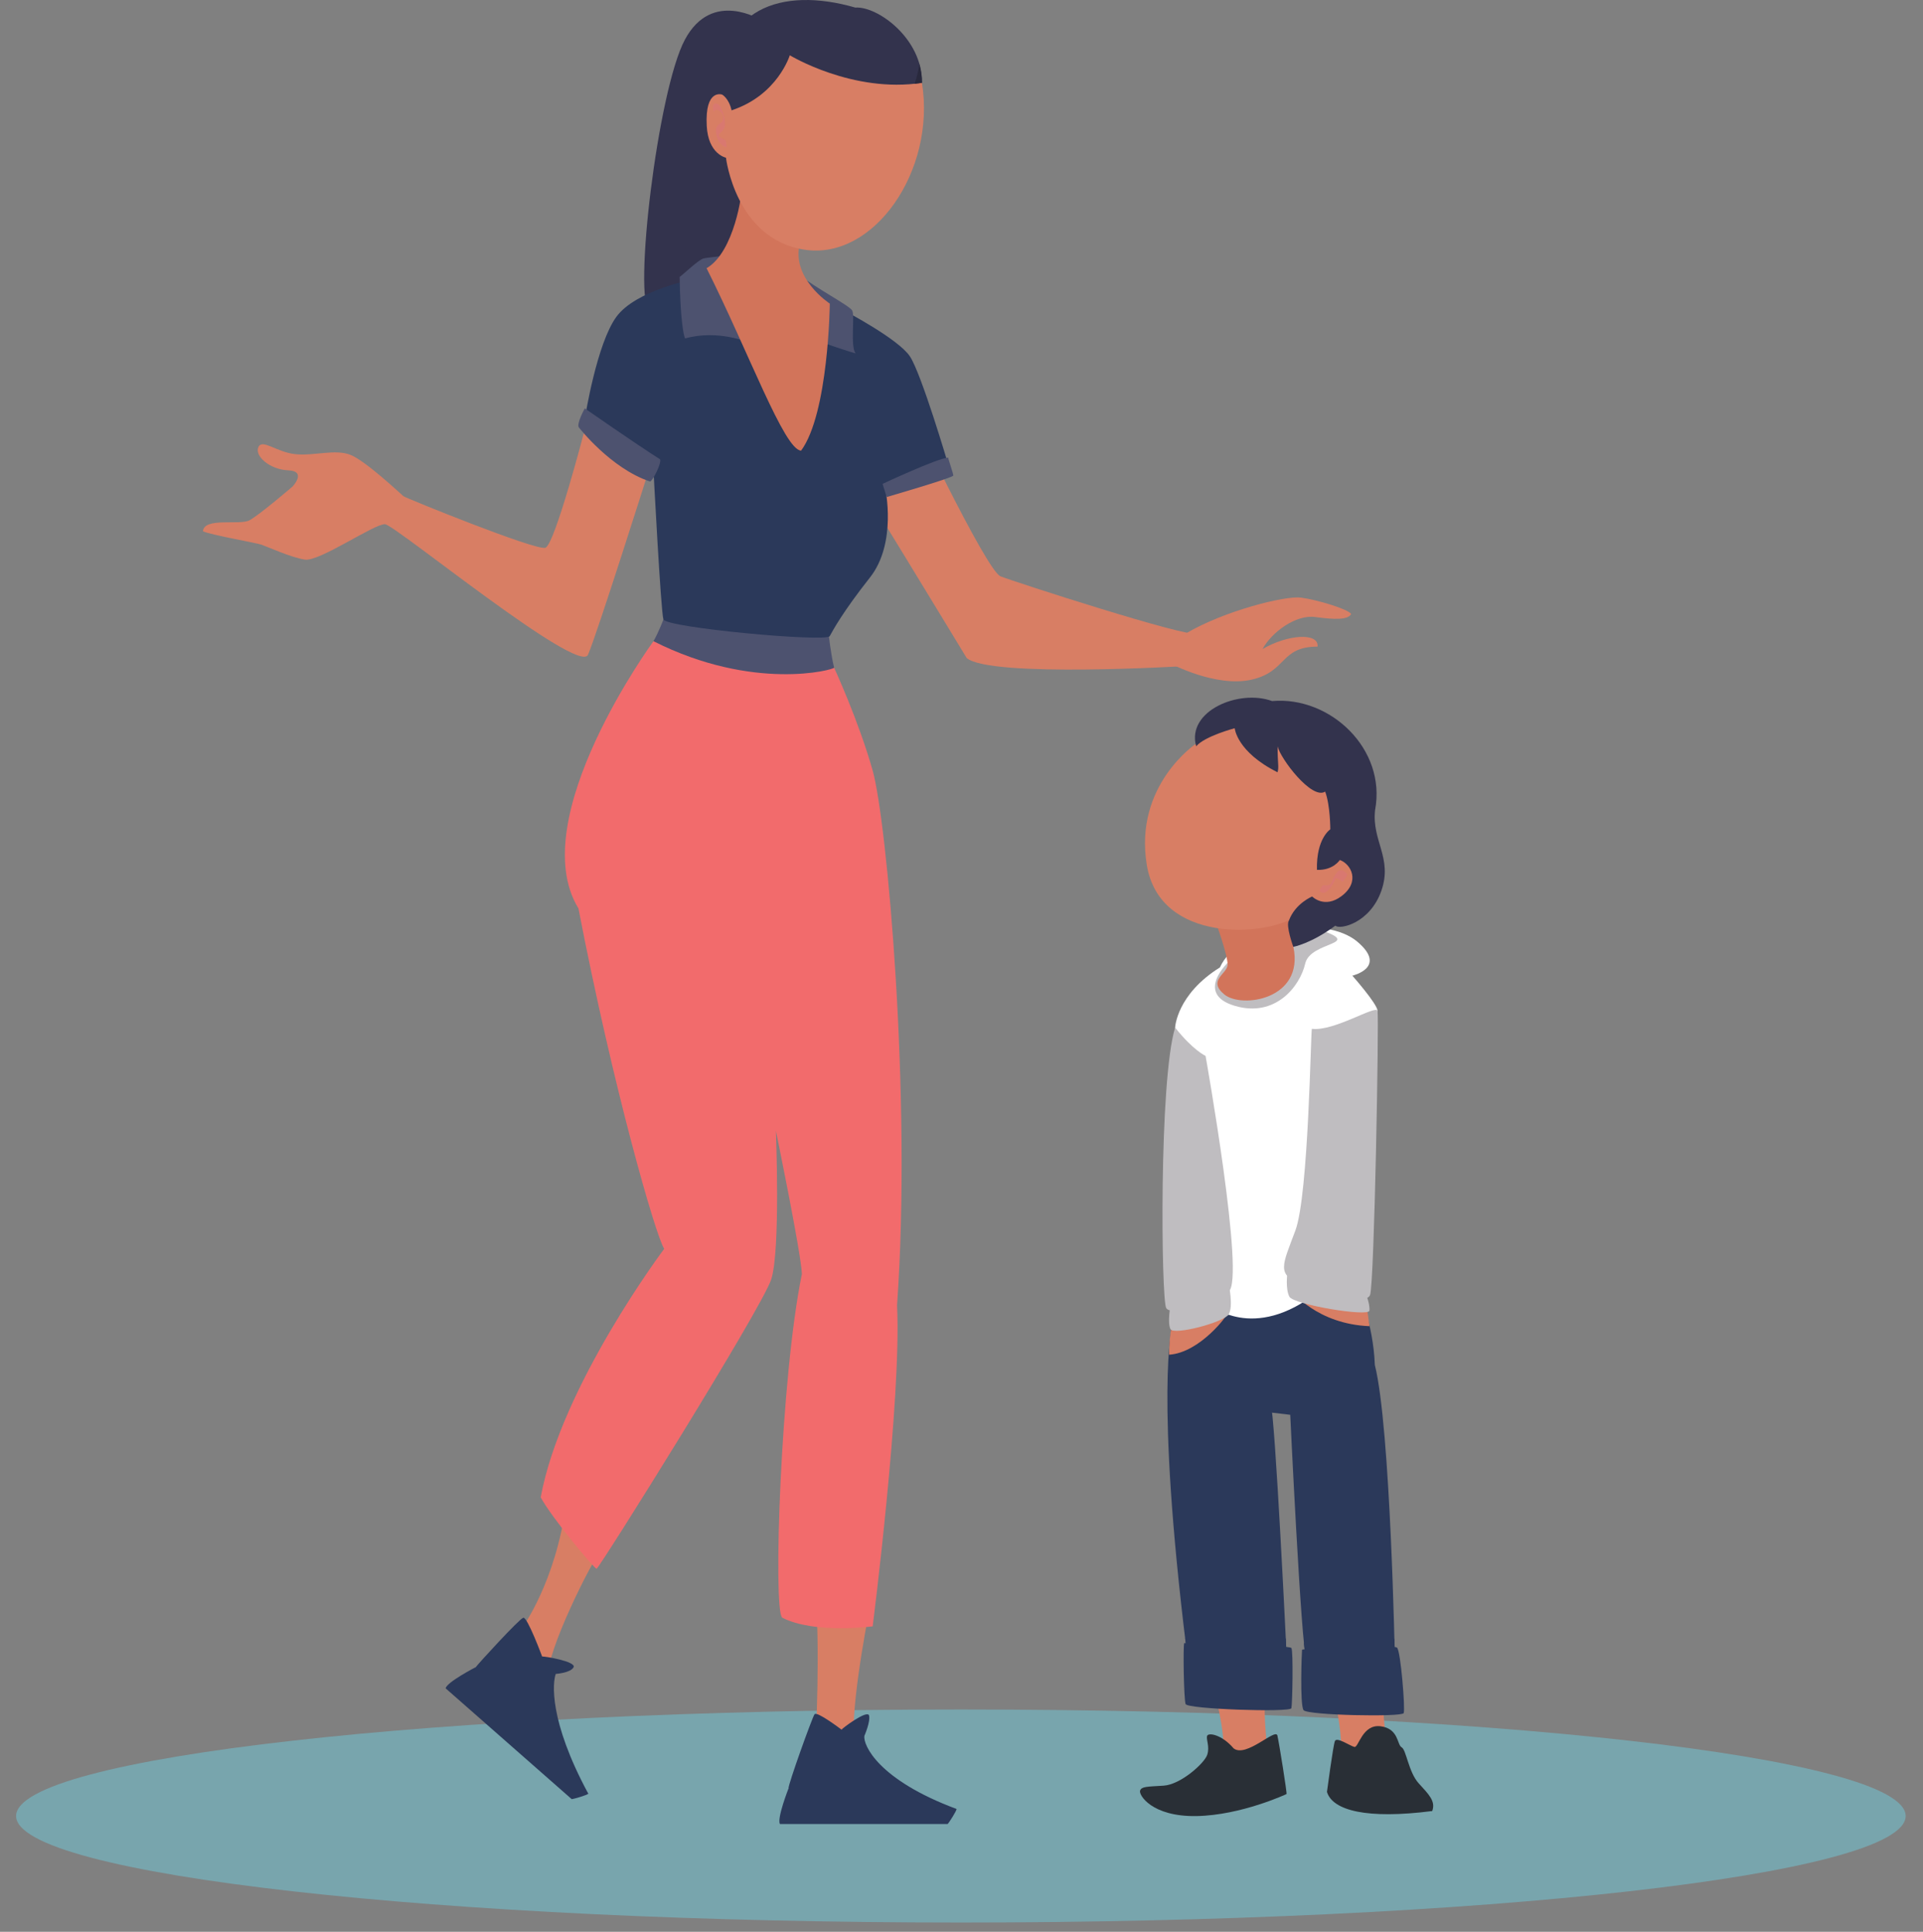 <svg width="213" height="214" viewBox="0 0 213 214" fill="none" xmlns="http://www.w3.org/2000/svg">
<rect x="0" y="0" width="213" height="214" fill="#808080" stroke="none"/>
<g opacity="0.68">
<mask id="mask0_13450_14019" style="mask-type:luminance" maskUnits="userSpaceOnUse" x="0" y="188" width="213" height="26">
<path d="M212.091 188.372H0.781V213.972H212.091V188.372Z" fill="white"/>
</mask>
<g mask="url(#mask0_13450_14019)">
<path d="M106.431 212.972C164.231 212.972 211.081 207.692 211.081 201.172C211.081 194.652 164.221 189.372 106.431 189.372C48.641 189.372 1.781 194.652 1.781 201.172C1.781 207.692 48.641 212.972 106.431 212.972Z" fill="#74B6C2"/>
</g>
</g>
<path d="M134.641 187.831C134.641 187.831 135.991 193.291 135.331 194.311C137.491 196.281 140.651 196.211 140.651 196.211C140.651 196.211 139.781 189.741 140.191 187.821C139.511 186.511 134.641 187.821 134.641 187.821" fill="#D87E64"/>
<path d="M147.57 187.072C147.57 187.142 149.2 193.312 148.25 195.352C150.41 197.542 153.89 196.392 153.85 196.212C153.81 196.032 152.97 187.522 153.04 186.762C151.36 186.372 147.58 187.072 147.58 187.072" fill="#D87E64"/>
<path d="M129.821 146.912C129.821 146.912 127.921 154.342 131.411 182.652C132.801 183.692 142.531 183.782 142.531 183.782C142.531 183.782 141.251 156.822 140.731 155.382C141.691 155.822 142.871 155.862 142.871 155.862C142.871 155.862 144.131 182.782 144.701 183.782C152.711 184.352 154.501 183.782 154.501 183.782C154.501 183.782 154.021 158.082 152.281 151.202C152.111 146.542 150.411 142.842 150.411 142.842L129.831 146.912H129.821Z" fill="#2B395A"/>
<path d="M134.461 144.791C134.461 144.881 139.901 149.021 147.421 141.831C146.491 140.391 146.661 138.691 146.661 138.691L135.251 141.061L134.471 144.791H134.461Z" fill="white"/>
<path d="M130.162 113.832C130.162 113.832 130.312 110.172 135.122 107.172C137.252 102.442 146.872 101.412 150.312 104.292C153.752 107.172 149.792 108.082 149.792 108.082C149.792 108.082 152.552 111.202 152.582 111.972C152.612 112.742 146.912 140.312 146.912 140.312C146.912 140.312 138.962 145.232 134.582 143.082C130.202 140.922 130.172 113.832 130.172 113.832" fill="white"/>
<path d="M136.181 106.482C136.091 106.512 132.261 110.082 136.761 111.422C141.261 112.762 143.991 109.272 144.571 106.742C145.151 104.222 151.151 104.702 146.171 102.982C141.201 101.262 136.171 106.482 136.171 106.482" fill="#BFBDC0"/>
<path d="M134.582 101.922C134.582 101.922 136.032 105.872 135.972 106.892C135.912 107.912 133.712 108.602 135.622 110.172C137.542 111.742 144.482 110.722 143.262 104.902C143.812 102.362 143.582 99.572 143.582 99.572L134.582 101.922Z" fill="#D2745A"/>
<path d="M132.482 82.382C132.482 82.382 125.582 86.972 127.022 95.802C128.462 104.632 140.392 103.682 143.442 101.542C147.322 102.972 152.112 100.152 150.892 93.052C149.672 85.952 138.772 71.622 132.482 82.382Z" fill="#D87E64"/>
<path d="M148.401 95.272C148.401 95.272 147.671 96.432 145.871 96.362C145.781 92.872 147.351 91.872 147.351 91.872C147.351 91.872 147.351 89.212 146.781 87.692C145.301 88.652 141.821 84.032 141.511 82.682C141.511 84.682 141.681 84.862 141.511 85.552C136.981 83.292 136.761 80.672 136.761 80.672C136.761 80.672 133.451 81.542 132.491 82.672C131.401 78.752 137.241 76.312 140.901 77.662C147.351 77.092 153.581 82.982 152.311 89.732C151.921 93.132 154.271 95.042 153.011 98.662C151.751 102.282 148.391 103.022 147.911 102.542C145.211 104.542 143.251 104.892 143.251 104.892C143.251 104.892 142.391 102.522 142.761 101.992C143.461 100.072 145.341 99.312 145.341 99.312C145.341 99.312 146.691 100.702 148.591 99.272C150.711 97.672 149.651 95.702 148.391 95.262" fill="#33334D"/>
<path d="M149.221 96.831C149.061 96.631 148.731 96.371 148.451 96.411C148.191 96.441 148.011 96.741 147.871 96.941C147.701 97.191 147.601 97.451 147.491 97.731C147.341 98.121 146.951 98.101 146.571 98.061C146.471 98.061 146.111 98.621 146.171 98.691C146.661 99.301 147.321 98.461 147.571 98.051C147.721 97.821 147.861 97.561 147.951 97.291C148.021 97.291 148.091 97.291 148.161 97.341C148.351 97.401 148.521 97.561 148.691 97.661C148.781 97.711 149.291 96.941 149.211 96.831" fill="#D97870"/>
<path d="M135.992 145.392C136.092 145.602 132.922 149.852 129.492 150.072C129.522 147.612 129.832 146.912 129.832 146.912L135.992 145.392Z" fill="#D87E64"/>
<path d="M143.15 143.082C143.15 143.082 145.88 146.672 151.69 146.912C151.43 144.712 151.27 144.472 151.27 144.472L143.15 143.082Z" fill="#D87E64"/>
<path d="M142.591 141.072C142.591 141.072 142.361 142.782 142.821 143.652C143.291 144.522 151.591 145.902 151.681 145.192C151.771 144.492 151.251 143.222 151.251 143.222L142.601 141.062L142.591 141.072Z" fill="#BFBDC0"/>
<path d="M136.092 142.172C136.092 142.262 136.642 144.702 136.092 145.602C135.542 146.502 129.992 147.952 129.642 147.232C129.292 146.502 129.642 144.652 129.642 144.652L136.092 142.182V142.172Z" fill="#BFBDC0"/>
<path d="M145.312 113.962C145.182 113.942 144.962 132.342 143.482 136.312C142.002 140.272 141.392 141.152 144.132 142.282C146.872 143.412 151.272 144.632 151.752 143.462C152.232 142.282 152.752 112.682 152.582 111.982C152.412 111.282 147.792 114.272 145.312 113.972" fill="#BFBDC0"/>
<path d="M133.532 116.962C133.532 116.962 137.972 141.852 136.082 143.072C134.192 144.292 129.722 145.862 129.172 144.902C128.622 143.942 128.362 119.692 130.162 113.832C132.132 116.332 133.532 116.972 133.532 116.972" fill="#BFBDC0"/>
<path d="M139.522 154.642C139.582 154.672 140.412 155.512 144.032 155.602C143.962 155.992 142.922 156.732 142.922 156.732C142.922 156.732 141.922 156.602 140.922 156.492C139.662 156.212 139.362 154.542 139.532 154.642" fill="#2B395A"/>
<path d="M131.521 183.022L131.271 181.482C131.271 181.482 133.881 181.422 135.831 181.382C138.421 181.342 142.421 181.512 142.421 181.512L142.491 183.542L131.511 183.022H131.521Z" fill="#2B395A"/>
<path d="M144.552 183.302L144.432 182.012C144.432 182.012 148.542 181.712 149.672 181.732C151.502 181.752 154.452 181.542 154.452 181.542L154.502 183.182L144.552 183.292V183.302Z" fill="#2B395A"/>
<path d="M131.171 182.021C131.171 182.021 142.821 182.221 143.041 182.561C143.261 182.911 143.151 188.751 143.041 189.231C142.931 189.711 131.521 189.341 131.321 188.771C131.121 188.201 131.031 182.221 131.171 182.021Z" fill="#2B395A"/>
<path d="M144.221 182.741C144.221 182.671 154.331 182.151 154.741 182.521C155.151 182.891 155.661 189.321 155.481 189.771C155.311 190.231 144.831 190.021 144.391 189.451C143.961 188.881 144.191 182.891 144.221 182.741Z" fill="#2B395A"/>
<path d="M142.501 198.741C142.571 198.651 141.691 193.141 141.491 192.261C141.291 191.391 138.031 194.761 136.641 193.681C135.331 192.141 133.851 191.911 133.711 192.291C133.561 192.671 134.031 193.481 133.711 194.411C133.391 195.341 130.781 197.691 128.891 197.811C127.001 197.931 126.451 197.901 126.281 198.361C126.111 198.821 127.561 201.261 132.521 201.181C137.491 201.091 142.501 198.741 142.501 198.741Z" fill="#292F36"/>
<path d="M146.98 198.502C146.98 198.502 147.66 193.372 147.86 192.872C148.06 192.372 149.56 193.422 150.02 193.522C150.48 193.632 150.89 190.972 152.92 191.232C154.95 191.492 154.73 193.282 155.25 193.562C155.77 193.842 156.01 196.302 157.14 197.552C158.27 198.792 159.04 199.532 158.64 200.622C151.39 201.552 147.6 200.562 146.98 198.502Z" fill="#292F36"/>
<path d="M66.111 172.472C65.481 173.202 60.55 182.802 60.66 185.882C58.45 184.892 57.81 180.362 57.81 180.362C57.81 180.362 61.541 175.342 62.711 166.572C66.32 167.382 66.111 172.472 66.111 172.472Z" fill="#D87E64"/>
<path d="M63.331 199.301C63.551 199.291 65.041 198.861 65.151 198.701C60.751 193.641 52.681 184.691 52.681 184.691C52.681 184.691 49.471 186.351 49.361 187.031L63.321 199.301H63.331Z" fill="#2B395A"/>
<path d="M60.052 183.511C60.172 183.441 63.862 184.051 63.532 184.691C63.202 185.331 61.562 185.431 61.562 185.431C61.212 186.331 60.762 190.551 65.162 198.701C63.402 198.921 52.442 185.051 52.692 184.691C52.942 184.331 57.512 179.331 57.962 179.211C58.412 179.091 60.052 183.511 60.052 183.511Z" fill="#2B395A"/>
<path d="M96.132 179.212C96.132 179.212 93.812 191.052 94.792 193.782C93.222 195.232 89.792 193.902 90.142 193.782C90.492 193.662 90.802 180.422 90.332 177.582C94.332 176.482 96.132 179.212 96.132 179.212Z" fill="#D87E64"/>
<path d="M104.972 202.051C105.132 201.901 105.962 200.591 105.952 200.401C99.302 199.501 87.342 198.111 87.342 198.111C87.342 198.111 86.022 201.481 86.392 202.061H104.982L104.972 202.051Z" fill="#2B395A"/>
<path d="M93.21 191.612C93.25 191.482 96.09 189.352 96.26 190.042C96.43 190.742 95.74 192.302 95.74 192.302C95.6 193.312 97.27 197.162 105.95 200.392C104.77 201.722 87.38 198.532 87.34 198.102C87.3 197.672 89.95 190.292 90.22 189.902C90.48 189.522 93.22 191.612 93.22 191.612" fill="#2B395A"/>
<path d="M72.381 71.032C72.381 71.032 57.981 90.712 64.071 100.632C67.901 120.482 72.611 136.862 73.571 138.342C73.571 138.342 62.161 153.502 59.891 165.872C61.111 168.132 65.811 173.772 66.081 173.782C66.341 173.792 84.371 144.962 85.421 141.732C86.471 138.512 85.941 125.272 85.941 125.272C85.941 125.272 88.731 138.772 88.821 141.132C86.471 152.542 85.601 178.332 86.641 179.202C90.211 181.032 96.661 180.162 96.661 180.162C96.661 180.162 99.881 154.922 99.361 144.592C101.011 121.532 98.231 90.922 96.661 85.362C95.091 79.802 92.391 73.972 92.391 73.972L72.381 71.042V71.032Z" fill="#F26B6C"/>
<path d="M73.481 68.621C73.481 68.621 72.991 69.971 72.381 71.031C83.471 76.631 92.391 74.191 92.391 73.961C92.041 72.591 91.781 70.211 91.781 70.211L73.491 68.611L73.481 68.621Z" fill="#4D526F"/>
<path d="M100.331 44.441C100.331 44.441 109.221 63.201 110.821 63.841C112.421 64.481 131.461 70.631 132.561 70.191C133.651 69.751 131.391 73.781 131.391 73.781C131.391 73.781 109.661 75.111 107.071 72.891C107.071 72.891 94.241 51.721 92.781 49.651C94.971 47.151 100.341 44.441 100.341 44.441" fill="#D87E64"/>
<path d="M64.77 47.582C64.77 47.582 61.461 60.332 60.41 60.682C59.37 61.032 44.901 55.152 44.691 54.972C44.471 54.792 40.55 51.092 38.85 50.402C37.151 49.702 34.8 50.532 32.711 50.312C30.62 50.092 29.05 48.572 28.62 49.532C28.18 50.492 29.84 52.012 31.93 52.102C34.02 52.192 32.41 53.892 32.41 53.892C32.41 53.892 28.71 57.072 27.62 57.642C26.53 58.212 22.61 57.272 22.48 58.852C23.311 59.252 28.32 60.122 28.971 60.342C29.62 60.562 32.151 61.732 33.761 61.992C35.37 62.252 41.511 57.982 42.651 58.072C43.781 58.162 64.121 74.832 65.13 72.532C66.13 70.232 71.751 52.462 71.751 52.462L64.781 47.592L64.77 47.582Z" fill="#D87E64"/>
<path d="M84.372 2.242C84.282 2.242 78.882 -1.238 75.862 4.392C72.842 10.022 70.092 33.292 71.962 34.522C77.602 32.912 84.992 35.152 84.992 35.152L84.372 2.242Z" fill="#33334D"/>
<path d="M83.581 16.512C83.551 16.442 83.041 16.092 82.991 16.172C82.961 16.212 82.931 16.262 82.911 16.302C82.801 16.222 82.691 16.152 82.581 16.072C82.641 15.882 82.711 15.692 82.771 15.502C82.811 15.392 82.141 15.072 82.131 15.112C82.061 15.262 82.001 15.422 81.941 15.582C81.721 15.412 81.501 15.252 81.291 15.072C80.971 14.792 80.651 14.512 80.341 14.212C80.251 14.122 79.491 13.242 79.471 13.242C79.471 13.242 79.461 13.232 79.431 13.212C79.521 13.052 79.611 12.882 79.721 12.732C79.751 12.682 79.151 12.262 79.071 12.342C77.881 13.422 77.641 15.572 77.331 17.082C76.941 19.032 76.621 20.992 76.371 22.962C75.861 26.922 75.421 31.082 75.721 35.072C75.731 35.262 76.451 35.492 76.451 35.512C76.761 31.502 76.751 27.502 77.251 23.492C77.491 21.612 77.781 19.742 78.131 17.882C78.401 16.462 78.631 14.882 79.271 13.552C79.401 13.662 79.521 13.772 79.621 13.872C79.961 14.202 80.311 14.512 80.671 14.822C81.061 15.152 81.461 15.472 81.871 15.772C79.131 22.382 77.131 29.992 76.801 37.112C76.801 37.282 77.491 37.532 77.491 37.532C78.161 33.812 78.611 30.082 79.491 26.402C80.321 22.952 81.401 19.612 82.531 16.252C82.721 16.392 82.921 16.522 83.121 16.652C83.121 16.652 83.651 16.962 83.661 16.902C83.701 16.682 83.701 16.762 83.591 16.532" fill="#33334D"/>
<path d="M77.492 30.752C76.791 30.922 70.412 32.142 68.261 35.112C66.112 38.072 64.832 46.032 64.772 46.432C67.501 49.972 72.382 52.062 72.382 52.062C72.382 52.062 73.192 67.682 73.481 68.612C73.772 69.542 91.511 71.162 91.901 70.472C92.291 69.772 93.341 67.802 96.362 63.972C99.382 60.142 98.052 54.102 98.052 54.102L105.021 51.432C105.021 51.432 102.061 41.382 100.781 39.472C99.501 37.552 93.621 34.472 93.621 34.472L77.501 30.752H77.492Z" fill="#2B395A"/>
<path d="M81.061 28.262C80.971 28.262 78.481 28.502 77.921 28.632C77.371 28.762 75.511 30.562 75.281 30.672C75.341 35.052 75.691 37.172 75.891 37.492C79.491 36.472 82.921 37.932 82.921 37.932L91.401 38.052C91.401 38.052 93.931 38.922 94.771 39.152C94.161 38.342 94.711 34.942 94.391 34.392C94.071 33.842 90.271 31.862 88.611 30.502C86.951 29.132 83.171 28.052 81.061 28.262Z" fill="#4D526F"/>
<path d="M82.112 21.132C82.242 21.092 81.382 27.922 78.262 29.712C82.942 39.032 86.862 49.832 88.732 49.922C91.782 45.782 91.912 33.632 91.912 33.632C91.912 33.632 87.472 30.752 88.642 26.792C87.382 24.092 82.112 21.132 82.112 21.132Z" fill="#D2745A"/>
<path d="M79.991 10.482C79.991 10.482 78.061 9.772 78.281 13.942C78.441 17.082 80.411 17.472 80.411 17.472C80.411 17.472 81.461 26.492 89.121 27.662C96.791 28.842 103.681 18.902 102.121 9.182C98.341 1.832 84.581 1.482 79.991 10.492" fill="#D87E64"/>
<path d="M79.991 10.482C79.991 10.482 80.741 10.892 81.031 12.222C86.141 10.542 87.481 6.122 87.481 6.122C87.481 6.122 94.451 10.362 102.121 9.172C102.181 4.262 97.181 0.662 94.741 0.842C86.551 -1.538 79.351 0.962 79.991 10.482Z" fill="#33334D"/>
<path d="M80.291 15.482C80.161 15.402 79.711 15.242 79.651 15.062C79.591 14.872 79.701 14.822 79.851 14.662C80.031 14.472 80.181 14.362 80.261 14.102C80.371 13.732 80.281 13.262 80.191 12.902C80.101 12.522 79.961 12.032 79.721 11.712C79.411 11.322 78.961 11.382 78.951 11.912C78.951 12.022 79.091 12.462 79.101 12.392C79.141 11.812 80.351 12.432 80.061 13.292C79.921 13.692 79.721 13.642 79.491 13.902C79.291 14.142 79.281 14.412 79.321 14.702C79.411 15.472 79.721 16.082 80.491 16.352C80.451 16.342 80.491 15.572 80.301 15.472" fill="#D97870"/>
<path d="M97.762 53.611L98.212 55.061C98.212 55.061 105.592 52.921 105.592 52.681C105.592 52.441 105.022 50.841 105.022 50.691C103.782 50.781 97.762 53.601 97.762 53.601" fill="#4D526F"/>
<path d="M64.122 47.352C64.122 47.352 67.652 51.902 72.002 53.342C72.312 53.272 73.312 51.252 73.112 50.882C70.432 49.182 64.772 45.242 64.772 45.242C64.772 45.242 63.812 46.982 64.122 47.352Z" fill="#4D526F"/>
<path d="M102.121 9.182C102.121 8.452 102.021 7.752 101.831 7.092C101.721 7.832 101.551 8.572 101.311 9.282C101.581 9.252 101.851 9.222 102.121 9.182Z" fill="#29293D"/>
<path d="M129.591 73.472C129.591 73.472 134.641 76.192 138.621 75.292C142.601 74.392 141.761 71.632 145.941 71.632C146.091 70.032 142.601 70.282 139.841 71.902C140.881 70.002 143.551 68.062 145.671 68.352C147.791 68.642 149.321 68.692 149.661 68.012C149.271 67.452 145.851 66.432 144.101 66.202C142.361 65.972 135.631 67.652 131.391 70.152C129.001 71.402 129.581 73.472 129.581 73.472" fill="#D87E64"/>
</svg>
